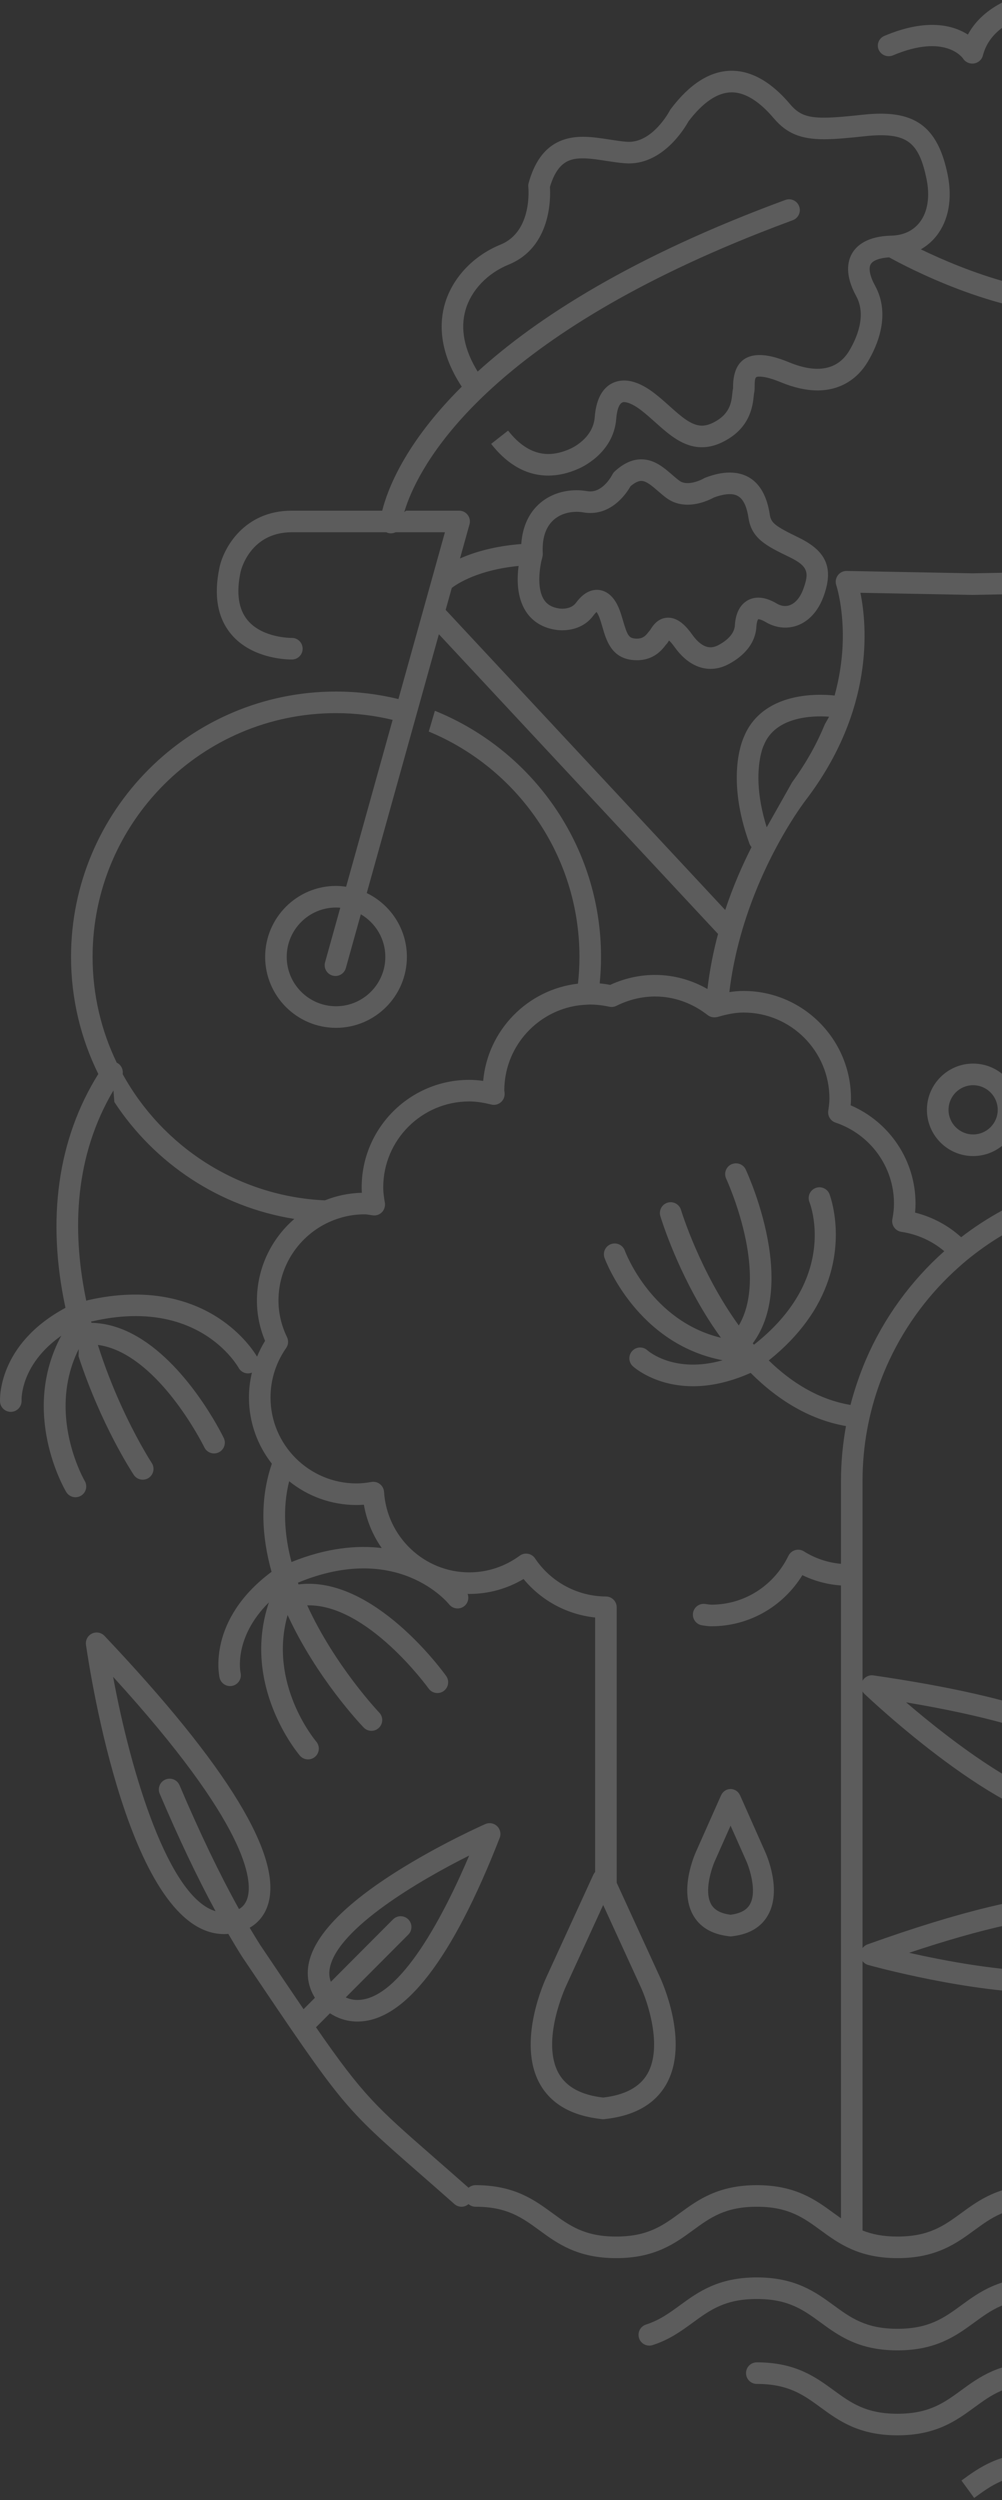 <?xml version="1.0" encoding="UTF-8"?>
<svg width="347px" height="865px" viewBox="0 0 347 865" version="1.1" xmlns="http://www.w3.org/2000/svg" xmlns:xlink="http://www.w3.org/1999/xlink">
    <rect x="0" y="0" width="347" height="865" fill="#333333" stroke="none"/>
    <!-- Generator: sketchtool 53 (72520) - https://sketchapp.com -->
    <title>E8B8D238-7D0B-48F4-84A4-8036B1CFD5F2</title>
    <desc>Created with sketchtool.</desc>
    <g id="Page-1" stroke="none" stroke-width="1" fill="none" fill-rule="evenodd" opacity="0.203">
        <g id="02-TIMELINE-shoufcedar" transform="translate(-1093, -663)">
            <g id="Group-Copy-3" transform="translate(1093, 647)">
                <path d="M843.612,570.021 C844.701,577.204 849.879,579.719 857.718,583.515 C864.322,586.72 864.698,588.887 862.558,594.687 C861.223,598.315 858.886,600.478 856.309,600.478 C855.33,600.478 854.336,600.183 853.356,599.606 C851.094,598.26 848.958,597.576 847.01,597.576 C843.353,597.576 839.295,600.106 838.889,607.212 C838.681,610.83 834.731,613.226 833.044,614.083 C832.143,614.543 831.298,614.765 830.457,614.765 C828.329,614.765 826.183,613.266 824.071,610.31 C822.293,607.821 819.505,604.514 815.794,604.514 C812.264,604.514 810.461,607.356 809.693,608.572 C809.644,608.649 809.602,608.724 809.555,608.789 C809.362,608.999 809.146,609.263 808.905,609.578 C807.945,610.802 806.862,612.065 804.064,611.709 C802.218,611.479 801.607,610.53 800.217,605.735 C799.857,604.501 799.483,603.22 798.997,601.917 C796.709,595.795 793.085,594.885 791.13,594.885 C788.507,594.885 786.074,596.379 783.895,599.333 C782.633,601.049 780.589,601.409 779.097,601.409 C778.555,601.409 778.203,601.354 778.114,601.342 C775.63,600.994 773.884,599.994 772.781,598.286 C770.452,594.681 771.117,588.535 771.84,585.142 C773.358,584.833 774.474,583.641 774.746,582.188 C776.159,582.566 777.636,582.779 779.193,582.779 L779.197,582.779 C782.373,582.779 785.621,581.899 788.724,580.211 C789.116,580.016 798.28,575.32 798.28,565.343 C798.28,565.3 798.286,564.961 798.312,564.52 C799.296,563.658 800.123,562.747 800.802,561.895 C801.464,562.135 802.334,562.55 803.456,563.284 C804.787,564.15 806.118,565.164 807.403,566.15 C811.203,569.056 815.135,572.063 820.054,572.063 C822.175,572.063 824.287,571.481 826.339,570.332 C830.487,568.005 832.507,565.026 833.503,562.336 C834.828,561.97 836.029,561.769 837.084,561.769 C839.693,561.769 842.516,562.751 843.612,570.021 L843.612,570.021 Z M746.223,586.559 C748.373,581.444 752.031,574.801 758.242,567.11 C759.9,570.074 762.223,573.539 765.215,576.462 C765.087,577.225 764.999,578.038 764.945,578.88 C756.462,580.825 750.424,583.739 746.223,586.559 L746.223,586.559 Z M748.054,610.515 C753.901,617.371 755.505,625.949 755.893,631.422 L682.241,631.422 C684.676,600.169 718.906,599.158 721.468,599.128 C733.268,599.823 742.214,603.656 748.054,610.515 L748.054,610.515 Z M744.376,675.098 C735.783,686.75 722.094,689.822 718.621,690.428 C686.09,677.834 687.846,647.258 688.986,638.894 L751.015,638.894 C753.263,653.902 751.034,666.073 744.376,675.098 L744.376,675.098 Z M710.776,571.918 C717.089,563.121 721.549,553.118 723.956,542.035 C724.181,541.088 729.343,518.402 709.189,489.715 C709.11,489.597 709.006,489.471 708.913,489.365 C708.592,488.997 701.009,480.242 707.803,469.452 C714.561,458.709 724.521,454.017 760.207,458.223 C761.721,458.404 763.185,457.642 763.914,456.31 C764.65,454.975 764.495,453.332 763.538,452.153 C763.378,451.957 747.833,432.883 737.434,420.926 C737.129,420.216 736.611,419.612 735.92,419.204 C725.612,407.574 712.782,396.998 689.71,396.998 C685.324,396.998 681.266,397.376 677.476,398.126 L677.476,374.749 C677.476,366.489 676.433,358.462 674.488,350.795 C678.262,347.322 682.392,343.41 686.174,338.712 C687.588,336.955 688.966,334.918 690.324,332.726 C692.382,329.406 694.37,325.745 696.319,322.144 C700.556,314.326 706.36,303.624 710.368,303.215 C714.018,302.839 719.458,301.664 725.189,299.598 C734.578,296.207 744.734,290.421 749.012,281.792 C749.318,281.174 749.424,280.507 749.377,279.859 C749.922,279.714 750.467,279.554 750.989,279.355 C756.777,277.179 766.593,261.721 766.593,252.788 C766.593,242.024 760.15,239.151 755.71,238.448 C754.442,237.665 752.881,236.718 751.231,235.713 C747.168,233.249 742.112,230.183 740.527,228.988 C737.997,227.093 736.367,225.556 734.31,223.602 C731.528,220.975 728.069,217.706 721.07,212.367 C712.175,205.568 687.854,189.563 654.312,187.857 C653.383,187.809 652.534,188.112 651.857,188.634 C647.52,182.067 641.651,175.64 634.367,173.186 C627.933,171.019 621.377,172.131 614.888,176.49 C607.663,181.349 603.847,187.128 603.542,193.678 C603.412,196.565 603.993,199.402 605.064,202.126 C591.881,210.767 584.916,219.495 579.272,226.576 C576.413,230.163 573.952,233.259 571.172,235.738 C569.633,237.112 569.499,239.473 570.867,241.01 C571.609,241.839 572.629,242.26 573.659,242.26 C574.541,242.26 575.429,241.949 576.139,241.313 C579.392,238.411 582.168,234.927 585.113,231.228 C590.608,224.33 596.797,216.563 608.637,208.709 C613.502,215.809 620.719,221.705 625.084,225.265 C626.116,226.109 626.98,226.814 627.598,227.361 C628.307,227.996 629.195,228.309 630.079,228.309 C631.107,228.309 632.128,227.888 632.863,227.054 C633.989,225.79 634.083,223.986 633.235,222.614 C633.052,222.315 632.835,222.028 632.556,221.78 C631.882,221.178 630.937,220.402 629.801,219.479 C623.556,214.376 610.549,203.761 611.004,194.02 C611.195,189.911 613.827,186.205 619.054,182.691 C623.57,179.656 627.803,178.857 631.981,180.262 C642.974,183.958 651.379,202.244 653.694,208.982 C653.784,209.248 653.91,209.498 654.056,209.73 C654.954,211.182 656.755,211.873 658.437,211.302 C660.386,210.631 661.425,208.51 660.756,206.558 C660.594,206.095 658.935,201.321 655.865,195.463 C656.379,195.504 656.875,195.541 657.381,195.585 C687.038,198.056 708.504,212.162 716.542,218.31 C723.228,223.407 726.39,226.393 729.175,229.032 C731.325,231.064 733.18,232.818 736.046,234.963 C737.919,236.374 742.718,239.288 747.359,242.101 C749.29,243.275 751.105,244.377 752.452,245.216 C752.934,245.519 753.476,245.7 754.045,245.763 C757.263,246.097 759.124,247.349 759.124,252.788 C759.124,259.316 750.871,271.128 748.357,272.363 C740.354,275.384 724.919,269.258 719.647,266.643 C718.292,265.972 716.735,266.204 715.636,267.101 C715.233,267.426 714.89,267.835 714.648,268.329 C713.727,270.177 714.483,272.415 716.329,273.334 C718.026,274.18 729.947,279.92 741.041,280.576 C734.595,289.66 717.851,294.934 709.608,295.782 C701.68,296.593 695.89,307.274 689.759,318.582 C686.68,324.258 683.497,330.128 680.355,334.03 C677.74,337.276 674.872,340.161 672.074,342.817 C658.826,304.74 622.604,277.325 580.089,277.325 C579.896,277.325 579.713,277.354 579.529,277.384 C579.34,277.354 579.153,277.325 578.957,277.325 C558.749,277.325 539.958,283.524 524.379,294.111 L516.047,279.885 L518.892,279.885 C519.343,279.885 519.792,279.804 520.215,279.643 C524.127,278.159 525.523,275.671 526.003,273.837 C527.045,269.852 524.539,266.109 523.692,264.992 L505.28,232.981 L506.523,232.981 C506.639,232.981 506.755,232.975 506.873,232.965 C511.057,232.572 513.025,230.58 513.931,228.971 C516.014,225.314 514.122,221.117 513.905,220.648 C513.868,220.571 513.827,220.493 513.783,220.418 L496.512,189.789 C503.095,190.761 509.694,191.275 516.305,191.275 C543.943,191.275 571.759,182.785 599.327,165.936 C600.006,165.843 600.67,165.572 601.231,165.097 C601.501,164.871 601.711,164.609 601.898,164.328 C602.562,163.909 603.231,163.511 603.891,163.082 C611.596,158.109 618.77,152.788 625.389,147.372 C636.182,155.323 646.028,158.316 654.81,158.312 C674.401,158.31 688.661,143.438 696.132,135.643 C696.868,134.872 697.557,134.154 698.199,133.502 C699.008,132.676 699.764,131.897 700.471,131.161 C708.762,122.565 709.63,121.669 725.321,130.023 C732.207,133.685 738.322,134.618 743.51,132.788 C749.194,130.785 751.544,126.219 751.989,125.249 C764.737,139.131 780.187,157.604 795.142,179.727 C796.018,181.02 797.558,181.587 798.997,181.288 C794.075,186.884 783.733,200.457 777.758,221.431 C768.993,252.186 774.356,282.353 784.162,307.725 C781.166,306.696 777.935,306.076 774.494,306.076 C768.989,306.076 763.512,307.692 758.106,310.951 C757.691,311.222 747.979,317.697 743.173,332.533 C742.088,335.676 738.096,344.026 732.699,345.132 C732.168,345.206 731.88,345.259 731.88,345.259 C729.896,345.606 728.545,347.464 728.827,349.461 C729.105,351.451 730.896,352.869 732.912,352.651 C733.243,352.616 733.572,352.568 733.893,352.513 C737.3,352.065 750.881,350.884 757.311,357.685 C760.014,360.548 761.191,364.5 760.896,369.772 C760.744,372.517 760.514,375.347 760.27,378.344 C758.224,403.471 755.431,437.888 803.318,452.592 C803.519,452.659 807.99,454.045 815.148,454.267 L815.148,470.449 C815.148,470.64 815.174,470.821 815.205,471.006 C811.512,472.878 808.079,476.278 804.948,481.18 C804.834,481.35 804.736,481.544 804.655,481.731 C804.62,481.816 800.863,490.414 794.549,490.414 C793.11,490.414 791.588,490.292 789.98,490.168 C788.295,490.04 786.56,489.904 784.824,489.904 C778.971,489.904 770.907,491.376 768.414,504.095 C768.324,504.559 768.318,505.034 768.407,505.504 C768.426,505.612 770.389,516.611 762.628,520.496 C755.336,524.14 750.064,530.686 748.522,538.008 C747.449,543.097 747.707,550.926 754.476,559.937 C740.872,575.867 737.117,588.431 736.08,594.193 C732.883,593.165 729.422,592.443 725.718,592.014 C726.051,580.675 717.257,574.338 710.776,571.918 L710.776,571.918 Z M525.515,714.64 C527.303,709.942 527.962,705.383 527.846,701.933 C527.826,701.472 527.779,701.006 527.742,700.542 L610.425,700.542 C610.386,701.008 610.336,701.476 610.321,701.939 C610.21,705.387 610.872,709.946 612.667,714.64 L525.515,714.64 Z M648.3,729.799 L648.217,729.799 C638.57,729.781 630.925,726.924 625.494,721.307 C619.135,714.72 617.652,706.18 617.778,702.187 C617.804,701.661 618.136,694.484 622.147,688.258 C625.311,683.352 630.76,679.036 640.151,679.036 C659.813,679.036 660.809,694.709 660.809,697.853 C660.809,701.5 659.543,706.65 655.982,710.167 C653.367,712.749 649.877,714.04 645.74,713.986 C634.501,713.839 631.63,704.381 631.585,702.954 C631.53,701.242 631.681,696.972 634.298,694.333 C635.916,692.699 638.34,691.91 641.557,691.989 C641.588,691.993 641.62,691.993 641.651,691.993 C643.671,691.993 645.331,690.381 645.38,688.352 C645.431,686.286 643.807,684.576 641.742,684.525 C636.903,684.395 632.928,685.666 629.898,688.258 C629.589,688.519 629.285,688.783 628.996,689.074 C624.332,693.78 624.037,700.522 624.127,703.194 C624.267,707.807 629.845,721.25 645.646,721.453 C651.826,721.467 657.202,719.463 661.234,715.48 C665.642,711.117 668.274,704.529 668.274,697.853 C668.274,694.933 667.719,687.443 662.575,681.024 C659.118,676.71 652.422,671.566 640.151,671.566 C627.785,671.566 620.688,677.639 616.91,682.732 C615.672,684.399 614.597,686.276 613.677,688.258 C612.959,689.801 612.346,691.416 611.846,693.073 L526.332,693.073 C525.832,691.418 525.218,689.806 524.501,688.258 C523.574,686.276 522.501,684.399 521.269,682.732 C517.489,677.639 510.397,671.566 498.037,671.566 C475.824,671.566 469.9,688.09 469.9,697.853 C469.9,704.536 472.534,711.127 476.946,715.486 C480.972,719.465 486.323,721.518 492.525,721.453 C507.852,721.256 514.047,708.405 514.047,702.97 C514.053,695.429 511.533,690.936 508.198,688.258 C504.578,685.357 499.998,684.597 496.608,684.523 C494.525,684.489 492.84,686.115 492.795,688.175 C492.749,690.239 494.383,691.95 496.445,691.993 C505.361,692.186 506.584,697.381 506.58,703.076 C506.562,704.416 503.662,713.839 492.43,713.986 C488.261,714.071 484.802,712.751 482.189,710.173 C478.637,706.656 477.366,701.504 477.366,697.853 C477.366,694.709 478.362,679.036 498.037,679.036 C507.444,679.036 512.89,683.352 516.047,688.258 C520.048,694.478 520.367,701.651 520.383,702.183 C520.481,705.178 519.684,710.7 516.622,716.061 C516.451,716.356 516.266,716.651 516.077,716.95 C515.136,718.46 514.014,719.945 512.669,721.339 C507.243,726.955 499.606,729.799 489.964,729.799 C478.931,729.799 470.386,725.609 464.549,717.346 C460.039,710.954 457.344,702.035 457.344,693.485 C457.344,679.866 467.357,660.693 489.623,660.693 L648.559,660.693 C670.81,660.693 680.819,679.866 680.819,693.485 C680.819,697.662 680.083,712.032 670.592,721.506 C665.083,727.01 657.582,729.799 648.3,729.799 L648.3,729.799 Z M712.118,431.744 C708.641,427.314 703.068,421.853 695.498,419.561 C688.23,417.362 680.634,418.478 672.921,422.886 C672.856,422.92 672.791,422.961 672.728,423.006 C672.446,423.187 665.729,427.682 661.789,437.53 C658.273,446.328 656.316,461.367 666.942,483.05 C667.003,483.168 667.07,483.292 667.144,483.406 C667.288,483.627 681.233,505.927 676.325,526.155 C674.088,535.379 668.164,542.865 658.704,548.395 C658.651,548.43 658.596,548.462 658.539,548.495 C658.417,548.576 646.138,556.515 627.803,557.133 C614.183,557.583 601.062,554.006 588.536,546.51 C579.482,541.09 570.733,533.612 562.342,524.087 C573.198,519.604 583.174,513.256 592.192,505.953 C593.909,504.565 595.581,503.139 597.23,501.686 C599.181,499.966 601.079,498.207 602.928,496.42 C613.575,486.128 622.552,474.885 629.687,464.687 C631.17,462.564 632.581,460.486 633.906,458.474 C635.119,456.63 636.261,454.844 637.334,453.12 C641.194,446.938 644.163,441.621 646.185,437.813 C647.601,435.135 648.557,433.194 649.022,432.23 C649.317,431.62 649.615,431.057 649.914,430.465 C651.117,428.094 652.357,425.905 653.647,423.888 C662.372,410.231 673.322,404.463 689.71,404.463 C706.204,404.463 716.694,410.349 726.037,419.612 C721.448,421.076 716.099,424.445 712.118,431.744 L712.118,431.744 Z M424.7,657.818 L424.7,657.818 C421.857,657.818 420.121,657.162 419.057,656.389 L445.326,646.254 C447.246,645.512 448.205,643.344 447.464,641.425 C446.722,639.498 444.559,638.54 442.633,639.284 L417.321,649.051 C417.64,647.864 418.211,646.715 419.077,645.569 C428.33,633.329 464.25,627.64 487.003,625.591 C451.087,651.997 433.349,657.818 424.7,657.818 L424.7,657.818 Z M404.345,654.061 C402.894,646.311 401.774,638.144 400.988,629.578 C401.244,628.999 401.372,628.354 401.305,627.681 C401.071,625.382 400.862,623.05 400.677,620.685 C403.359,620.453 407.475,619.266 410.864,614.681 C421.166,600.752 417.573,564.819 400.185,507.885 C399.709,506.327 398.281,505.258 396.653,505.24 L396.616,505.24 C395.007,505.24 393.574,506.275 393.07,507.803 C392.013,510.987 367.51,586.122 383.634,611.629 C386.057,615.46 389.231,618.095 393.107,619.5 C393.285,621.879 393.485,624.223 393.708,626.538 C393.452,627.102 393.32,627.726 393.375,628.385 C393.637,631.442 393.944,634.445 394.289,637.401 L390.391,635.61 C390.859,633.581 390.881,631.095 389.855,628.376 C384.549,614.334 355.154,603.334 302.473,595.688 C300.949,595.464 299.456,596.214 298.702,597.544 L298.702,564.318 L298.702,560.555 L298.702,556.786 L298.702,528.407 C298.702,516.322 300.892,504.74 304.87,494.027 C305.341,492.768 305.829,491.524 306.351,490.292 C306.873,489.032 307.436,487.791 308.015,486.557 C313.785,474.251 322.016,463.319 332.075,454.395 C332.996,453.578 333.929,452.756 334.884,451.972 C335.851,451.175 336.845,450.406 337.843,449.642 C354.453,437.002 375.153,429.479 397.59,429.479 C400.701,429.479 403.8,429.632 406.875,429.91 C408.176,430.03 409.472,430.189 410.769,430.355 C412.049,430.522 413.328,430.719 414.598,430.935 C434.134,434.235 452.536,443.154 467.638,456.894 C485.15,472.825 495.502,492.854 496.39,512.248 C485.227,505.923 474.6,496.788 464.86,485 C463.799,483.725 462.029,483.296 460.511,483.945 C460.257,484.054 434.76,494.846 411.202,494.846 C409.483,494.846 407.987,496.026 407.576,497.703 C407.172,499.374 407.96,501.11 409.493,501.901 C410.017,502.172 451.508,523.69 496.476,551.229 L496.476,617.418 C490.916,617.741 477.417,618.709 462.628,621.151 C436.506,625.467 419.849,632.166 413.126,641.059 C410.564,644.446 409.403,648.126 409.617,652.028 L404.345,654.061 Z M441.798,741.203 C466.358,761.551 492.56,763.84 503.087,763.84 C503.481,763.84 503.845,763.834 504.196,763.83 L504.196,789.817 C494.23,789.492 489.235,785.861 483.504,781.677 C477.336,777.171 470.335,772.066 456.944,772.066 C443.543,772.066 436.552,777.171 430.382,781.677 C424.375,786.062 419.183,789.85 408.223,789.85 C397.26,789.85 392.074,786.062 386.069,781.677 C379.899,777.171 372.908,772.066 359.511,772.066 C346.116,772.066 339.127,777.171 332.96,781.677 C326.95,786.062 321.76,789.85 310.798,789.85 C305.756,789.85 301.943,789.047 298.702,787.75 L298.702,785.873 L298.702,694.547 C299.185,695.181 299.862,695.663 300.667,695.885 C302.095,696.281 335.937,705.603 362.812,705.607 L362.82,705.607 C382.638,705.607 393.938,700.435 396.533,690.255 L406.475,689.69 C407.121,691.381 407.79,693.052 408.479,694.689 C416.61,713.994 427.728,729.549 441.798,741.203 L441.798,741.203 Z M360.974,692.27 C361.05,692.27 361.117,692.266 361.192,692.266 L388.215,690.729 C385.034,695.643 376.537,698.135 362.82,698.135 L362.812,698.135 C346.572,698.135 327.129,694.441 314.834,691.672 C340.414,683.133 360.121,678.808 373.503,678.808 C383.622,678.808 387.298,681.346 388.591,682.86 C388.69,682.976 388.768,683.092 388.849,683.208 L360.767,684.808 C358.706,684.924 357.131,686.687 357.253,688.746 C357.363,690.735 359.009,692.27 360.974,692.27 L360.974,692.27 Z M400.425,565.736 C400.547,563.676 398.978,561.909 396.919,561.787 C394.864,561.671 393.094,563.235 392.972,565.296 C392.027,581.273 391.912,596.46 392.59,610.694 C391.599,609.879 390.721,608.862 389.944,607.634 C379.923,591.784 389.304,547.7 396.563,521.976 C414.309,584.079 409.539,603.916 404.861,610.237 C403.26,612.404 401.516,613.083 400.177,613.23 C399.352,598.445 399.435,582.533 400.425,565.736 L400.425,565.736 Z M373.568,647.407 C378.968,647.407 383.421,645.569 386.646,642.104 L395.454,646.162 C397.409,659.258 400.217,671.328 403.865,682.354 L396.769,682.759 C396.405,681.37 395.732,679.823 394.509,678.294 C390.796,673.677 383.724,671.337 373.503,671.337 C357.253,671.337 332.657,677.204 300.405,688.769 C299.708,689.021 299.13,689.472 298.702,690.033 L298.702,601.236 C298.88,601.547 299.094,601.836 299.37,602.09 C301.313,603.946 347.372,647.407 373.568,647.407 L373.568,647.407 Z M357.633,620.516 C355.762,619.656 353.544,620.472 352.683,622.346 C351.819,624.219 352.636,626.437 354.508,627.301 L379.145,638.648 C377.629,639.51 375.798,639.937 373.568,639.937 C357.859,639.937 330.311,619.203 313.793,605.014 C370.113,614.474 380.842,626.065 382.799,630.83 C383.014,631.359 383.124,631.837 383.179,632.284 L357.633,620.516 Z M208.883,741.754 L208.883,741.754 C201.319,740.896 196.137,738.109 193.505,733.443 C187.187,722.258 195.885,703.474 195.989,703.251 L208.883,675.134 L221.794,703.289 C224.264,708.51 229.517,724.111 224.27,733.428 C221.636,738.101 216.454,740.892 208.883,741.754 L208.883,741.754 Z M100.946,556.462 C98.531,547.305 97.808,537.747 100.139,528.509 C106.526,533.651 114.641,536.737 123.465,536.737 C124.298,536.737 125.144,536.702 126.012,536.631 C126.963,542.149 129.121,547.236 132.192,551.626 C123.803,550.611 113.314,551.457 100.946,556.462 L100.946,556.462 Z M75.518,471.935 C69.009,467.714 58.865,463.495 44.76,463.955 C40.392,464.097 35.653,464.677 30.509,465.858 C30.286,465.907 30.078,465.982 29.879,466.069 C25.256,444.014 25.183,418.451 38.212,395.141 C38.563,394.523 38.923,393.903 39.287,393.289 L39.6,397.301 C53.498,418.494 75.902,433.614 101.931,437.748 C94.003,444.597 88.974,454.724 88.974,466.012 C88.974,470.776 89.921,475.45 91.79,479.939 C90.707,481.694 89.795,483.526 89.02,485.404 C88.22,484.042 84.055,477.467 75.518,471.935 L75.518,471.935 Z M191.119,196.48 C193.906,193.53 197.682,193.089 199.683,193.089 C200.49,193.089 201.287,193.16 202.067,193.294 C202.852,193.43 203.652,193.499 204.435,193.499 C212.414,193.499 217.037,186.56 218.358,184.238 C219.791,183.015 221.04,182.396 222.085,182.396 C223.812,182.396 225.784,184.106 227.877,185.914 C228.814,186.723 229.785,187.563 230.822,188.325 C232.889,189.85 235.342,190.625 238.11,190.625 C242.347,190.625 246.064,188.776 247.206,188.15 C249.301,187.367 251.144,186.975 252.681,186.975 C255.296,186.975 258.113,187.951 259.213,195.221 C260.3,202.407 265.48,204.919 273.319,208.719 C279.921,211.924 280.297,214.093 278.159,219.891 C276.82,223.519 274.481,225.684 271.906,225.684 C270.929,225.684 269.937,225.387 268.955,224.806 C266.691,223.46 264.555,222.779 262.606,222.779 C258.952,222.779 254.894,225.312 254.486,232.414 C254.28,236.033 250.33,238.426 248.641,239.288 C247.747,239.745 246.897,239.967 246.054,239.967 C243.928,239.967 241.778,238.468 239.668,235.512 C237.89,233.026 235.102,229.716 231.395,229.716 C227.865,229.716 226.06,232.558 225.292,233.774 C225.241,233.851 225.196,233.924 225.154,233.991 C224.961,234.201 224.743,234.467 224.499,234.78 C223.546,236.006 222.461,237.263 219.663,236.909 C217.815,236.681 217.206,235.73 215.816,230.942 C215.452,229.705 215.08,228.425 214.594,227.123 C212.306,220.998 208.686,220.087 206.725,220.087 C204.106,220.087 201.675,221.583 199.498,224.533 C198.234,226.251 196.188,226.613 194.696,226.613 C194.156,226.613 193.804,226.558 193.715,226.546 C191.227,226.2 189.481,225.198 188.382,223.49 C185.634,219.241 187.047,211.456 187.817,208.815 C187.839,208.734 187.849,208.652 187.864,208.565 C187.888,208.473 187.908,208.38 187.925,208.284 C187.949,208.122 187.953,207.957 187.953,207.792 C187.953,207.735 187.971,207.68 187.967,207.619 C187.967,207.607 187.965,207.595 187.965,207.583 L187.965,207.544 C187.693,202.709 188.754,198.983 191.119,196.48 L191.119,196.48 Z M140.63,192.688 L140.002,193.18 C140.049,193.022 140.099,192.855 140.15,192.688 C142.13,186.233 147.71,173.304 163.019,157.421 C163.94,156.47 164.881,155.512 165.871,154.54 C166.807,153.617 167.783,152.684 168.787,151.747 C186.982,134.724 216.263,115.016 263.342,96.464 C266.972,95.035 270.699,93.612 274.546,92.194 C276.477,91.481 277.47,89.336 276.759,87.4 C276.05,85.469 273.904,84.469 271.967,85.184 C218.953,104.694 185.962,125.926 165.423,144.568 C160.784,137.072 159.327,129.73 161.231,123.204 C163.214,116.399 168.801,110.546 176.172,107.543 C190.869,101.543 190.695,84.599 190.449,80.687 C193.158,71.574 197.745,70.794 201.85,70.794 C204.341,70.794 207.044,71.217 209.904,71.66 C212.038,71.989 214.243,72.329 216.429,72.495 C229.318,73.484 237.167,60.284 238.418,58.005 C243.493,51.331 248.537,47.953 253.41,47.953 C260.267,47.953 266.122,54.785 268.053,57.033 C272.461,62.175 277.328,64.182 285.394,64.182 C289.445,64.182 294.474,63.676 299.706,63.11 C301.646,62.899 303.429,62.793 305.012,62.793 C314.748,62.793 318.441,66.3 320.839,77.796 C322.134,84.019 321.276,89.427 318.415,93.03 C316.151,95.878 312.801,97.434 308.723,97.529 C300.264,97.725 296.629,100.99 295.068,103.692 C293.515,106.392 292.499,111.141 296.501,118.45 C300.212,125.215 296.586,133.199 294.096,137.358 C290.097,144.031 282.917,145.347 273.256,141.352 C269.165,139.662 265.84,138.843 263.1,138.843 C255.53,138.843 253.902,144.722 253.864,149.653 C253.864,149.954 253.87,150.218 253.851,150.432 C253.727,150.987 253.669,151.562 253.599,152.223 C253.295,155.13 252.841,159.52 246.592,162.419 C245.346,162.996 244.196,163.277 243.08,163.277 C239.433,163.277 235.935,160.152 231.883,156.533 C230.208,155.033 228.47,153.481 226.589,152.036 C222.794,149.126 219.274,147.652 216.124,147.652 C213.361,147.652 206.835,148.886 205.959,160.327 C205.38,167.876 197.771,171.151 197.356,171.33 C194.745,172.497 192.229,173.091 189.878,173.091 C184.067,173.091 179.448,169.466 175.955,164.987 L173.03,167.278 L170.089,169.584 C174.749,175.547 181.236,180.554 189.878,180.554 C193.286,180.554 196.826,179.747 200.283,178.2 C200.781,177.999 212.468,173.097 213.405,160.9 C213.539,159.16 214.068,155.122 216.124,155.122 C216.789,155.122 218.701,155.398 222.046,157.964 C223.705,159.239 225.337,160.695 226.91,162.1 C231.665,166.353 236.581,170.747 243.08,170.747 C245.273,170.747 247.511,170.224 249.734,169.195 C259.826,164.511 260.664,156.439 261.025,152.995 C261.068,152.621 261.088,152.308 261.133,152.082 C261.322,151.324 261.328,150.572 261.332,149.708 C261.357,146.312 261.688,146.312 263.1,146.312 C264.283,146.312 266.508,146.648 270.402,148.26 C274.957,150.137 279.234,151.092 283.118,151.092 C290.501,151.092 296.673,147.581 300.498,141.197 C303.817,135.669 308.554,124.893 303.051,114.86 C301.256,111.584 300.705,108.876 301.537,107.427 C302.307,106.101 304.611,105.253 307.916,105.044 C313.828,108.319 344.759,124.684 372.288,124.684 C372.495,124.684 372.696,124.664 372.902,124.664 L365.218,138.292 C365.171,138.371 365.132,138.446 365.094,138.528 C364.787,139.172 363.344,142.561 365.102,145.664 C365.88,147.032 367.514,148.722 370.908,149.116 L357.753,171.985 C356.95,173.04 354.995,176.063 355.877,179.426 C356.296,181.014 357.495,183.175 360.814,184.438 C361.241,184.596 361.684,184.68 362.139,184.68 L362.708,184.68 L349.069,207.981 C348.693,208.599 347.194,211.238 346.994,214.18 L336.833,214.369 L293.214,213.55 C292.04,213.52 290.851,214.099 290.134,215.081 C289.416,216.061 289.221,217.336 289.609,218.485 C289.636,218.572 292.428,227.022 291.782,239.8 C291.542,244.527 290.776,250.275 289.032,256.661 C287.278,256.461 282.305,256.034 276.751,256.998 C267.264,258.641 260.649,263.48 257.609,271 C257.213,271.864 255.697,275.524 255.264,281.701 C254.829,287.947 255.491,296.766 259.532,307.89 C259.706,308.351 259.96,308.752 260.267,309.097 C257.13,315.256 253.888,322.597 251.147,330.862 L160.369,233.487 L154.339,227.018 L156.459,219.414 C158.571,217.81 165.777,213.17 179.601,211.816 C179.007,216.238 178.936,222.61 182.094,227.522 C184.374,231.074 188.038,233.294 192.56,233.922 C192.711,233.953 193.526,234.081 194.696,234.081 C197.324,234.081 202.23,233.416 205.506,228.967 C205.977,228.327 206.349,227.963 206.593,227.76 C206.849,228.091 207.217,228.713 207.603,229.738 C207.987,230.779 208.325,231.922 208.644,233.026 C209.922,237.421 211.67,243.437 218.732,244.324 C219.372,244.405 220.002,244.442 220.612,244.442 C226.438,244.442 229.308,240.76 230.389,239.369 C230.484,239.251 230.562,239.149 230.562,239.139 C231.007,238.702 231.31,238.232 231.596,237.777 C231.625,237.73 231.659,237.675 231.698,237.616 C232.118,238.001 232.757,238.68 233.596,239.853 C238.071,246.119 242.841,247.436 246.054,247.436 C248.076,247.436 250.086,246.932 252.033,245.942 C255.557,244.147 261.527,240.054 261.942,232.843 C262.039,231.084 262.46,230.336 262.606,230.246 C262.814,230.246 263.612,230.319 265.143,231.228 C267.264,232.485 269.606,233.154 271.906,233.154 C277.743,233.154 282.695,229.163 285.163,222.478 C288.79,212.649 286.301,206.717 276.574,201.998 C268.423,198.043 267.023,196.939 266.594,194.105 C264.767,182.035 258.022,179.501 252.681,179.501 C250.161,179.501 247.338,180.097 244.277,181.27 C244.09,181.343 243.891,181.439 243.721,181.54 C243.696,181.557 240.92,183.155 238.11,183.155 C236.957,183.155 236.02,182.882 235.25,182.313 C234.447,181.717 233.628,181.01 232.761,180.26 C229.863,177.761 226.585,174.927 222.085,174.927 C218.959,174.927 215.946,176.301 212.863,179.125 C212.513,179.448 212.229,179.831 212.025,180.256 C211.995,180.312 209.105,186.03 204.435,186.03 C204.075,186.03 203.709,185.997 203.339,185.938 C202.142,185.727 200.917,185.621 199.683,185.621 C194.156,185.621 189.179,187.658 185.693,191.35 C183.458,193.713 180.944,197.775 180.525,204.236 C171.089,204.958 164.125,207.091 159.296,209.242 L162.592,197.425 C162.907,196.303 162.678,195.093 161.971,194.162 C161.263,193.235 160.162,192.688 158.997,192.688 L140.63,192.688 Z M567.185,136.799 C560.832,140.79 547.23,146.56 532.744,135.305 C531.833,134.593 530.945,133.931 530.065,133.286 C519.363,125.461 511.11,122.417 504.672,121.785 C507.259,119.194 509.795,116.438 512.24,113.518 C512.295,113.455 512.346,113.392 512.393,113.327 C512.48,113.201 521.869,100.593 533.132,103.163 C533.467,103.243 533.815,103.271 534.156,103.253 L534.158,103.253 C534.365,103.253 545.712,103.94 565.931,129.136 L570.446,134.473 C569.851,134.965 568.737,135.823 567.185,136.799 L567.185,136.799 Z M580.089,284.799 C581.112,284.799 582.122,284.84 583.132,284.874 C622.216,286.182 655.056,312.539 666.06,348.388 C666.471,349.725 666.853,351.075 667.201,352.436 C667.357,353.047 667.489,353.674 667.631,354.292 C667.818,355.085 668.022,355.878 668.184,356.679 C669.379,362.522 670.007,368.564 670.007,374.749 L670.007,393.785 L670.007,398.466 C670.007,399.059 670.155,399.612 670.407,400.117 C664.022,402.479 658.507,406.224 653.647,411.535 L653.647,402.516 C653.647,390.543 647.64,381.999 642.634,376.963 C646.213,375.67 649.107,372.958 650.631,369.493 C651.385,367.792 651.808,365.909 651.808,363.925 C651.808,356.276 645.587,350.055 637.938,350.055 L635.119,350.055 L544.866,350.055 L542.271,350.055 C534.624,350.055 528.401,356.276 528.401,363.925 C528.401,367.985 530.161,371.628 532.945,374.168 C534.28,375.383 535.845,376.337 537.572,376.961 C532.567,381.999 526.559,390.538 526.559,402.516 L526.559,522.2 C518.892,521.415 511.324,519.331 503.94,516.06 L503.94,514.95 C503.94,499.773 498.663,484.211 489.044,470.113 L489.044,462.999 L489.044,374.749 C489.044,356.254 494.657,339.047 504.265,324.732 C509.234,317.333 515.27,310.712 522.149,305.084 C523.123,304.293 524.111,303.51 525.112,302.754 C526.112,302.006 527.135,301.286 528.163,300.578 C542.147,290.966 558.968,285.218 577.092,284.842 C577.712,284.83 578.331,284.799 578.957,284.799 C579.153,284.799 579.34,284.769 579.529,284.742 C579.713,284.769 579.896,284.799 580.089,284.799 L580.089,284.799 Z M535.867,363.925 C535.867,360.792 538.137,358.185 541.115,357.638 C541.493,357.573 541.875,357.522 542.271,357.522 L637.938,357.522 C641.466,357.522 644.342,360.397 644.342,363.925 C644.342,367.456 641.466,370.331 637.938,370.331 L542.271,370.331 C539.779,370.331 537.639,368.888 536.583,366.808 C536.142,365.938 535.867,364.968 535.867,363.925 L535.867,363.925 Z M590.104,410.892 C563.888,410.892 542.568,432.226 542.568,458.449 C542.568,481.334 558.812,500.492 580.372,505 C570.373,512.118 561.425,516.654 554.826,518.963 C554.733,518.994 554.649,519.026 554.564,519.065 C554.471,519.108 546.49,522.503 534.026,522.56 L534.026,402.516 C534.026,388.798 544.169,380.651 547.205,378.521 L590.163,379.194 L632.991,378.521 C635.995,380.647 646.185,388.875 646.185,402.516 L646.185,421.745 C644.837,424.002 643.541,426.399 642.289,428.989 C639.958,433.838 637.523,438.449 635.009,442.869 C628.543,424.276 610.866,410.892 590.104,410.892 L590.104,410.892 Z M588.859,498.504 C567.339,497.843 550.034,480.135 550.034,458.449 C550.034,436.345 568.012,418.36 590.104,418.36 C609.945,418.36 626.458,432.87 629.62,451.839 C616.678,472.279 602.209,487.576 588.859,498.504 L588.859,498.504 Z M264.99,300.491 C263.269,294.493 262.674,289.459 262.645,285.45 C262.584,278.129 264.356,274.207 264.373,274.158 C264.423,274.066 264.462,273.971 264.505,273.873 C268.531,263.756 281.752,263.628 286.689,263.952 C286.841,263.966 286.986,263.976 287.124,263.986 L285.64,266.615 C283.037,272.973 279.387,279.727 274.341,286.615 L272.246,290.331 L265.515,302.242 C265.322,301.646 265.159,301.068 264.99,300.491 L264.99,300.491 Z M372.463,179.089 C371.798,177.924 370.561,177.208 369.221,177.208 L363.281,177.208 C363.399,176.952 363.57,176.661 363.726,176.472 C363.864,176.303 363.98,176.128 364.092,175.943 L380.578,147.286 C381.24,146.133 381.238,144.708 380.574,143.551 C379.905,142.403 378.677,141.689 377.342,141.689 L371.871,141.689 L384.39,119.491 L392.741,104.684 C392.787,104.599 392.83,104.513 392.871,104.432 C394.1,101.801 395.285,101.098 395.793,101.098 L395.87,101.098 C395.913,101.098 395.946,101.1 395.95,101.098 C396.458,101.098 397.643,101.801 398.874,104.434 C398.919,104.519 398.959,104.601 399.008,104.684 L408.651,121.791 L419.876,141.689 L414.411,141.689 C413.08,141.689 411.848,142.403 411.184,143.551 C410.517,144.708 410.513,146.133 411.175,147.286 L427.659,175.943 C427.765,176.128 427.889,176.303 428.025,176.472 C428.141,176.608 428.33,176.919 428.466,177.208 L422.522,177.208 C421.186,177.208 419.951,177.924 419.286,179.089 C418.62,180.249 418.626,181.679 419.298,182.834 L436.313,211.881 C436.786,212.654 437.296,213.999 437.343,214.689 C436.327,215.402 435.776,216.553 435.776,217.738 C435.776,218.043 435.815,218.35 435.896,218.653 L434.902,220.418 C434.855,220.493 434.819,220.571 434.78,220.648 C434.557,221.117 432.671,225.312 434.75,228.969 C435.662,230.576 437.629,232.572 441.828,232.965 C441.948,232.975 442.062,232.981 442.18,232.981 L443.415,232.981 L425.001,264.992 C424.151,266.109 421.638,269.852 422.688,273.837 C423.166,275.671 424.56,278.159 428.472,279.643 C428.897,279.804 429.344,279.885 429.793,279.885 L432.638,279.885 L414.313,311.193 C407.623,297.594 401.093,289.158 400.406,288.29 C386.065,269.492 382.34,251.543 381.742,239.8 C381.092,227.022 383.884,218.572 383.913,218.495 C383.994,218.247 384.041,217.993 384.069,217.738 C384.187,216.805 383.961,215.858 383.394,215.081 C382.679,214.099 381.553,213.524 380.307,213.55 L354.536,214.034 C354.715,213.365 355.065,212.507 355.477,211.818 L372.446,182.834 C373.121,181.675 373.131,180.249 372.463,179.089 L372.463,179.089 Z M479.393,174.605 C479.431,174.693 479.474,174.776 479.521,174.86 L507.196,223.935 C507.318,224.255 507.476,224.909 507.438,225.239 C507.285,225.314 506.94,225.442 506.328,225.513 L498.825,225.513 C497.492,225.513 496.26,226.223 495.594,227.375 C494.923,228.53 494.923,229.951 495.59,231.108 L517.351,268.947 C517.447,269.118 517.577,269.301 517.703,269.451 C518.394,270.317 518.898,271.586 518.782,271.94 C518.776,271.944 518.654,272.145 518.124,272.415 L509.533,272.415 C508.192,272.415 506.958,273.133 506.294,274.294 C505.629,275.455 505.633,276.882 506.312,278.041 L518.345,298.584 C509.24,305.852 501.457,314.701 495.427,324.732 C486.642,339.364 481.577,356.475 481.577,374.749 L481.577,460.495 C478.824,457.341 475.871,454.283 472.666,451.37 C456.95,437.073 437.904,427.637 417.632,423.866 C420.164,417.904 421.762,413.917 421.999,413.314 C434.626,379.633 429.035,348.142 420.371,325.173 C420.394,325.029 420.39,324.882 420.39,324.732 C420.386,323.638 419.92,322.563 419.069,321.825 C418.857,321.312 418.654,320.804 418.443,320.302 C418.609,319.234 419.156,317.659 419.965,316.315 L442.373,278.041 C443.05,276.882 443.056,275.455 442.391,274.294 C441.727,273.133 440.491,272.415 439.152,272.415 L430.565,272.415 C430.031,272.145 429.911,271.944 429.911,271.944 C429.793,271.586 430.293,270.317 430.97,269.471 C431.11,269.309 431.232,269.134 431.338,268.947 L453.105,231.108 C453.77,229.951 453.77,228.53 453.099,227.375 C452.437,226.223 451.201,225.513 449.87,225.513 L442.373,225.513 C441.753,225.442 441.397,225.312 441.247,225.235 C441.212,224.94 441.328,224.34 441.491,223.931 L469.162,174.86 C469.211,174.776 469.256,174.691 469.296,174.603 C470.782,171.418 472.631,169.517 474.233,169.517 L474.336,169.517 L474.442,169.517 C476.052,169.517 477.897,171.418 479.393,174.605 L479.393,174.605 Z M115.165,353.554 C115.503,353.647 115.838,353.694 116.171,353.694 C117.805,353.694 119.301,352.612 119.766,350.964 L124.957,332.348 C130.023,335.314 133.444,340.798 133.444,347.082 C133.444,356.5 125.782,364.163 116.366,364.163 C106.955,364.163 99.293,356.5 99.293,347.082 C99.293,337.663 106.955,330.004 116.366,330.004 C116.866,330.004 117.354,330.034 117.838,330.075 L112.572,348.953 C112.022,350.939 113.18,353.001 115.165,353.554 L115.165,353.554 Z M207.678,356.254 C207.979,353.239 208.14,350.181 208.14,347.086 C208.14,308.567 184.293,275.534 150.606,261.931 L149.551,265.507 L148.484,269.118 C179.084,281.782 200.671,311.952 200.671,347.086 C200.671,350.217 200.486,353.304 200.151,356.347 C182.72,358.346 168.903,372.429 167.326,389.994 C165.639,389.748 164.066,389.63 162.493,389.63 C141.957,389.63 125.248,406.32 125.248,426.832 C125.248,427.472 125.272,428.092 125.315,428.702 C120.797,428.812 116.476,429.735 112.493,431.327 C82.328,429.949 56.252,412.653 42.479,387.645 C42.709,386.249 42.14,384.781 40.886,383.939 C40.74,383.839 40.583,383.768 40.429,383.693 C35.072,372.614 32.064,360.198 32.064,347.086 C32.064,300.58 69.882,262.744 116.366,262.744 C123.118,262.744 129.676,263.565 135.972,265.074 L119.864,322.813 C118.72,322.648 117.557,322.53 116.366,322.53 C102.836,322.53 91.825,333.542 91.825,347.082 C91.825,360.619 102.836,371.634 116.366,371.634 C129.899,371.634 140.908,360.619 140.908,347.082 C140.908,337.362 135.216,328.971 127.009,324.996 L136.868,289.648 L143.148,267.131 L144.158,263.514 L145.158,259.928 L148.736,247.101 L151.988,235.447 L248.661,339.145 C247.064,345.137 245.777,351.515 244.995,358.201 C234.797,352.372 222.532,351.61 211.312,356.768 C210.068,356.534 208.861,356.366 207.678,356.254 L207.678,356.254 Z M294.59,398.435 C294.661,397.693 294.704,396.931 294.704,396.13 C294.704,375.583 278.021,358.872 257.516,358.872 C255.77,358.872 254.12,359.029 252.581,359.267 C253.134,354.637 253.941,350.165 254.924,345.866 C255.264,344.403 255.622,342.957 255.998,341.538 C256.373,340.113 256.766,338.71 257.18,337.333 C264.22,313.759 275.91,297.071 278.527,293.521 C278.842,293.099 279.025,292.857 279.052,292.818 C302.854,261.624 300.291,232.521 297.968,221.107 L336.833,221.843 L375.556,221.107 C373.237,232.525 370.678,261.632 394.509,292.869 C394.704,293.117 403.526,304.513 411.086,322.563 C411.501,323.541 411.901,324.537 412.301,325.551 C420.961,347.513 427.167,378.262 415.039,410.616 C414.976,410.774 413.063,415.542 409.98,422.743 C405.883,422.276 401.748,422.009 397.59,422.009 C373.247,422.009 350.803,430.256 332.856,444.075 C328.432,440.066 323.005,437.093 316.901,435.56 C317.004,434.501 317.055,433.46 317.055,432.423 C317.055,417.573 308.148,404.276 294.59,398.435 L294.59,398.435 Z M576.309,547.183 C576.576,547.376 576.842,547.568 577.11,547.765 C589.033,556.444 603.393,563.168 619.973,564.418 C618.788,573.89 615.231,578.278 615.172,578.349 C590.159,608.11 537.196,568.468 536.66,568.068 C536.603,568.025 536.544,567.98 536.485,567.942 C525.84,560.787 514.817,553.76 503.94,547.049 C502.695,546.281 501.449,545.516 500.207,544.754 C498.961,543.991 497.715,543.233 496.476,542.481 C466.947,524.544 439.406,509.41 424.495,501.401 C440.584,499.287 455.111,494.102 460.866,491.858 C473.001,506.029 485.227,515.084 496.476,520.797 C497.736,521.438 498.975,522.031 500.207,522.588 C501.469,523.158 502.715,523.686 503.94,524.176 C512.165,527.456 519.676,529.027 526.007,529.66 C526.507,529.708 526.988,529.737 527.48,529.776 C528.862,529.887 530.209,529.963 531.518,529.999 C532.931,530.042 534.304,530.05 535.623,530.013 C544.616,529.788 551.373,528.035 554.875,526.889 C559.631,532.469 565.258,538.258 571.71,543.578 C573.198,544.811 574.726,546.01 576.309,547.183 L576.309,547.183 Z M592.939,161.071 C559.759,180.707 526.358,187.666 493.533,181.764 C493.013,181.669 492.495,181.693 492.011,181.811 L486.091,171.308 C482.26,163.236 477.177,162.087 474.414,162.047 L474.426,165.782 L474.259,162.047 C471.505,161.988 466.412,163.236 462.592,171.308 L442.289,207.31 L429.039,184.68 L429.608,184.68 C430.063,184.68 430.51,184.596 430.933,184.438 C434.256,183.175 435.451,181.014 435.87,179.426 C436.756,176.063 434.801,173.04 433.996,171.985 L420.843,149.118 C424.235,148.726 425.867,147.038 426.643,145.664 C428.407,142.567 426.96,139.172 426.651,138.528 C426.615,138.446 426.574,138.371 426.531,138.292 L417.707,122.649 L405.572,101.13 C402.471,94.616 398.228,93.632 395.836,93.632 L395.814,93.632 C393.588,93.677 389.278,94.592 386.172,101.132 L377.23,116.984 C370.808,117.554 363.954,116.934 357.168,115.622 C357.678,55.901 406.377,7.47 466.193,7.47 C526.32,7.47 575.234,56.407 575.234,116.56 C575.234,120.337 575.025,124.117 574.635,127.864 L571.696,124.387 C550.741,98.271 537.599,95.944 534.396,95.793 C519.105,92.601 507.617,107.248 506.452,108.801 C499.74,116.81 492.216,123.495 484.813,129 C465.004,143.738 446.057,149.974 445.795,150.059 C443.836,150.692 442.757,152.796 443.383,154.758 C444.015,156.722 446.114,157.804 448.077,157.175 C449.293,156.787 472.229,149.269 494.671,130.828 C495.147,130.598 495.71,130.34 496.368,130.094 C499.398,128.972 504.485,128.152 512.659,131.639 C516.935,133.459 522.048,136.45 528.163,141.201 C535.949,147.252 543.578,149.317 550.378,149.317 C562.149,149.317 571.414,143.122 574.665,140.63 C575.129,141 575.671,141.28 576.293,141.398 L576.303,141.398 L592.939,161.071 Z M673.982,95.868 C679.378,88.395 685.769,84.286 692.994,83.653 C708.102,82.34 722.58,96.216 722.722,96.352 C722.787,96.417 722.854,96.476 722.925,96.535 C723.114,96.696 733.003,105.121 747.252,120.172 C746.353,120.524 745.591,121.219 745.179,122.177 C745.173,122.199 743.99,124.7 741.025,125.743 C737.946,126.835 733.723,126.032 728.831,123.427 C709.112,112.928 705.027,115.683 695.102,125.971 C694.402,126.695 693.667,127.459 692.872,128.264 C692.208,128.941 691.5,129.679 690.742,130.472 C679.15,142.567 660.039,162.482 631.284,142.403 C652.773,123.72 667.52,104.826 673.982,95.868 L673.982,95.868 Z M864.18,323.543 C864.18,333.859 859.709,343.146 852.608,349.573 L852.604,349.573 C844.711,349.573 836.879,350.644 829.119,352.694 L812.538,332.926 C817.804,323.913 825.715,308.29 830.654,288.788 C830.68,288.683 830.699,288.579 830.723,288.475 C849.316,289.333 864.18,304.734 864.18,323.543 L864.18,323.543 Z M848.812,376.174 L880.859,368.237 C873.84,375.758 865.889,381.674 857.057,386.005 L848.812,376.174 Z M865.899,424.732 C865.78,424.764 865.664,424.797 865.544,424.827 C842.502,431.252 822.771,419.049 821.301,418.106 C814.9,413.096 810.673,407.594 807.984,401.871 C807.382,400.588 806.858,399.293 806.405,397.99 C805.956,396.709 805.578,395.42 805.261,394.123 C804.704,391.84 804.334,389.54 804.125,387.243 C803.895,384.687 803.856,382.129 803.966,379.588 C804.084,376.774 804.377,373.985 804.783,371.248 C805.023,369.63 805.297,368.032 805.602,366.464 C805.917,364.811 806.267,363.189 806.622,361.597 C806.748,361.036 806.874,360.479 807.002,359.924 C807.346,358.433 807.695,356.973 808.035,355.554 L808.579,353.283 C808.669,352.897 808.718,352.543 808.801,352.167 C809.665,348.198 810.018,344.669 810.022,341.55 C810.03,340.477 809.99,339.448 809.917,338.472 L818.115,351.191 L821.358,355.06 L823.962,358.167 L824.061,358.283 L826.53,361.229 L830.599,366.082 L835.397,371.799 L840.744,378.173 L849.908,389.101 L852.415,392.09 L854.909,395.062 L875.988,420.194 C871.104,421.015 867.464,423.498 865.899,424.732 L865.899,424.732 Z M817.054,446.828 C810.034,446.828 805.61,445.48 805.541,445.459 C763.357,432.508 765.67,404.053 767.712,378.948 C767.958,375.902 768.194,373.027 768.351,370.187 C768.759,362.853 766.869,356.921 762.737,352.551 C757.958,347.499 751.068,345.537 744.937,344.915 C748.231,340.552 749.942,335.819 750.255,334.902 C754.074,323.12 761.512,317.679 762.156,317.226 C766.243,314.782 770.393,313.546 774.494,313.546 C779.107,313.546 783.33,315.099 786.995,317.266 C787.539,317.59 788.078,317.921 788.598,318.271 C790.618,319.623 792.431,321.133 794.018,322.624 C794.677,323.242 795.296,323.86 795.872,324.458 C796.772,325.405 797.562,326.304 798.235,327.109 C798.4,327.465 798.601,327.81 798.879,328.113 C799.03,328.276 801.145,330.679 802.115,335.894 C802.468,337.779 802.663,340.039 802.564,342.695 C802.523,343.791 802.436,344.943 802.283,346.167 C802.078,347.839 801.769,349.632 801.312,351.563 L800.773,353.814 C800.678,354.215 800.578,354.631 800.479,355.04 C799.621,358.643 798.709,362.558 797.969,366.688 C797.674,368.322 797.406,369.986 797.18,371.681 C796.963,373.297 796.782,374.93 796.652,376.591 C796.522,378.197 796.445,379.822 796.424,381.458 C796.39,383.969 796.493,386.513 796.766,389.069 C796.912,390.398 797.091,391.726 797.337,393.064 C797.579,394.373 797.871,395.688 798.221,396.998 C798.572,398.325 798.991,399.647 799.463,400.964 C802.391,409.091 807.734,417.012 816.838,424.097 C816.904,424.148 816.973,424.199 817.044,424.248 C817.802,424.756 832.107,434.212 851.643,434.212 C852.629,434.212 853.639,434.18 854.651,434.127 C840.171,444.396 826.618,446.828 817.054,446.828 L817.054,446.828 Z M824.384,281.231 C824.008,283.018 823.6,284.813 823.145,286.621 C822.939,287.444 822.716,288.252 822.496,289.065 C818.426,304.147 812.491,316.793 807.856,325.273 L807.748,295.699 L807.716,286.745 L807.372,191.613 C825.724,217.927 831.442,248.01 824.384,281.231 L824.384,281.231 Z M799.93,292.568 L799.967,303.97 L800.019,317.998 C798.637,316.644 797.075,315.252 795.347,313.916 C795.258,313.847 795.17,313.775 795.079,313.708 C793.667,310.541 792.368,307.385 791.167,304.246 C780.357,275.912 778.238,248.626 785.145,223.992 C788.968,210.372 794.853,200.038 799.572,193.29 L799.93,292.568 Z M839.328,364.866 L834.452,359.055 C840.47,357.714 846.524,357.047 852.604,357.047 C853.501,357.047 854.379,357.063 855.244,357.093 C864.513,357.402 872.242,359.305 877.886,361.272 L843.469,369.801 L839.328,364.866 Z M874.518,495.184 C875.809,499.659 875.508,503.625 873.661,506.356 C872.23,508.47 869.954,509.745 867.072,510.03 C860.175,510.717 857.372,513.693 856.236,516.066 C855.102,518.435 854.535,522.456 858.264,528.184 C861.294,532.827 859.069,538.866 857.474,542.056 C855.779,545.453 853.035,547.102 849.097,547.102 C847.199,547.102 845.04,546.71 842.669,545.939 C839.758,544.987 837.352,544.528 835.312,544.528 C832.637,544.528 830.53,545.331 829.048,546.919 C826.76,549.373 826.986,552.61 827.108,554.348 C827.124,554.529 827.138,554.698 827.142,554.84 C827.081,555.302 827.067,555.767 827.057,556.257 C827.049,556.456 827.042,556.664 827.034,556.869 C826.947,558.986 826.534,561.661 822.689,563.814 C821.757,564.339 820.893,564.591 820.054,564.591 C817.66,564.591 814.879,562.464 811.935,560.214 C810.54,559.146 809.102,558.048 807.535,557.024 C804.564,555.088 801.816,554.104 799.367,554.104 C798.489,554.104 797.599,554.244 796.741,554.537 C794.553,555.273 792.577,557.018 791.551,560.153 C791.084,561.584 790.815,563.298 790.815,565.343 C790.815,566.404 790.598,567.36 790.263,568.218 C788.913,571.658 785.523,573.457 785.275,573.59 C783.166,574.73 781.119,575.312 779.197,575.312 C777.284,575.312 775.494,574.7 773.826,573.722 C771.71,572.49 769.808,570.65 768.172,568.6 C766.188,566.12 764.603,563.365 763.493,561.063 C777.471,545.965 801.056,527.763 840.854,509.552 C842.728,508.696 843.553,506.478 842.699,504.603 C841.837,502.725 839.626,501.901 837.746,502.757 C798.605,520.671 774.478,538.764 759.6,554.279 C756.112,549.216 754.83,544.272 755.83,539.549 C756.907,534.438 760.695,529.812 765.967,527.179 C777.26,521.527 776.313,508.326 775.866,504.918 C777.408,497.943 780.701,497.374 784.824,497.374 C786.271,497.374 787.791,497.493 789.405,497.617 C791.084,497.746 792.823,497.88 794.549,497.88 C804.956,497.88 810.421,487.072 811.384,484.973 C814.922,479.514 818.574,476.751 822.24,476.751 C826.914,476.751 831.361,481.202 832.82,482.664 C836.206,486.047 839.801,487.497 844.821,487.497 C848.461,487.497 852.901,486.722 858.327,485.709 C860.559,485.299 862.432,485.095 864.068,485.095 C869.062,485.095 872.051,486.657 874.518,495.184 L874.518,495.184 Z M39.171,596.186 C86.057,647.551 87.466,666.638 85.724,672.609 C85.035,674.97 83.657,676.053 82.765,676.537 C76.081,664.519 69.285,650.381 62.172,633.693 C61.365,631.796 59.176,630.914 57.276,631.723 C55.382,632.532 54.498,634.722 55.305,636.623 C61.957,652.233 68.35,665.67 74.652,677.277 C58.475,672.575 45.371,629.798 39.171,596.186 L39.171,596.186 Z M114.308,696.503 C117.464,683.011 145.113,666.689 162.489,658.022 C154.065,677.784 138.744,707.99 123.774,707.988 C122.183,707.988 120.842,707.604 119.738,707.103 L141.394,685.385 C142.853,683.924 142.847,681.561 141.39,680.103 C139.927,678.648 137.567,678.652 136.11,680.107 L114.578,701.703 C113.956,700.075 113.873,698.373 114.308,696.503 L114.308,696.503 Z M892.305,359.692 C891.756,359.334 880.507,352.167 862.296,350.12 C868.139,342.833 871.645,333.592 871.645,323.543 C871.645,301.174 854.309,282.788 832.373,281.105 C841.825,233.554 824.34,199.391 807.435,178.753 C806.748,177.915 805.75,177.401 804.667,177.332 C803.659,177.263 802.676,177.606 801.909,178.255 C802.066,177.342 801.889,176.37 801.328,175.543 C767.013,124.794 730.065,92.815 727.843,90.914 C726.305,89.44 710.411,74.657 692.382,76.21 C682.884,77.029 674.657,82.171 667.928,91.495 C659.25,103.525 635.245,133.961 599.845,156.807 C599.687,156.911 599.526,157.005 599.365,157.106 L581.132,135.545 C582.154,129.299 582.703,122.931 582.703,116.56 C582.703,52.288 530.433,0 466.193,0 C402.829,0 351.158,50.865 349.744,113.921 C337.514,110.702 326.176,105.788 318.89,102.273 C320.941,101.089 322.764,99.563 324.261,97.672 C328.521,92.306 329.903,84.708 328.147,76.273 C325.05,61.392 318.345,55.328 305.012,55.328 C303.136,55.328 301.136,55.444 298.905,55.681 C292.869,56.336 288.725,56.712 285.394,56.712 C279.507,56.712 276.664,55.606 273.715,52.166 C271.238,49.277 263.7,40.48 253.41,40.48 C246.011,40.48 238.902,44.94 232.285,53.734 C232.157,53.9 232.041,54.081 231.952,54.262 C231.895,54.376 225.887,65.756 216.996,65.05 C215.102,64.908 213.135,64.597 211.046,64.275 C208.032,63.81 204.919,63.328 201.85,63.328 C192.192,63.328 186.049,68.557 183.076,79.315 C182.946,79.766 182.913,80.246 182.96,80.715 C182.976,80.868 184.504,96.072 173.353,100.626 C163.895,104.477 156.685,112.139 154.061,121.11 C152.208,127.467 151.809,137.519 159.908,149.793 C140.073,169.482 134.124,185.625 132.371,192.688 L101.08,192.688 C84.576,192.688 77.471,205.521 76.016,212.308 C73.965,221.941 75.3,229.691 79.977,235.345 C87.462,244.387 100.614,244.208 101.159,244.191 C103.218,244.149 104.844,242.447 104.807,240.394 C104.768,238.33 103.059,236.651 101.009,236.724 C100.925,236.724 90.849,236.809 85.706,230.551 C82.572,226.743 81.771,221.128 83.312,213.886 C83.438,213.322 86.565,200.156 101.08,200.156 L133.765,200.156 C134.155,200.345 134.578,200.481 135.033,200.522 C135.151,200.534 135.269,200.538 135.384,200.538 C135.956,200.538 136.498,200.392 136.99,200.156 L154.081,200.156 L137.982,257.872 C131.044,256.191 123.813,255.274 116.366,255.274 C65.763,255.274 24.599,296.459 24.599,347.086 C24.599,361.623 28.006,375.371 34.043,387.599 C19.962,410.15 16.086,437.876 22.673,468.509 C-0.865,481.163 -0.032,500.173 0.013,501.007 C0.133,502.983 1.775,504.502 3.734,504.502 C3.803,504.502 3.866,504.5 3.929,504.496 C5.982,504.394 7.557,502.641 7.471,500.592 C7.459,500.344 7.394,497.983 8.449,494.59 C9.805,490.221 13.028,484.136 20.59,478.616 C20.801,478.463 21.004,478.311 21.222,478.154 C6.959,504.715 22.224,531.044 22.923,532.219 C23.62,533.397 24.862,534.049 26.138,534.049 C26.784,534.049 27.445,533.878 28.038,533.525 C29.812,532.469 30.395,530.178 29.341,528.403 C29.294,528.326 27.859,525.843 26.337,521.763 C23.264,513.529 19.838,498.75 26.741,483.851 C26.904,483.495 27.087,483.14 27.264,482.786 L27.203,485.285 C34.992,509.09 45.822,525.563 46.322,526.309 C47.04,527.389 48.225,527.972 49.432,527.972 C50.139,527.972 50.86,527.773 51.492,527.352 C53.21,526.211 53.679,523.896 52.541,522.174 C52.456,522.046 50.98,519.779 48.777,515.83 C44.877,508.828 38.693,496.526 33.917,481.411 L33.83,481.334 C33.852,481.34 33.875,481.342 33.899,481.346 C38.364,481.936 42.603,483.912 46.515,486.639 C54.764,492.384 61.546,501.48 65.82,508.19 C68.927,513.069 70.714,516.676 70.768,516.792 C71.415,518.122 72.742,518.896 74.13,518.896 C74.679,518.896 75.231,518.772 75.758,518.518 C77.609,517.615 78.385,515.383 77.485,513.529 C76.835,512.189 64.507,487.226 45.81,477.516 C41.429,475.239 36.698,473.801 31.682,473.7 C31.643,473.539 31.601,473.374 31.558,473.214 C31.765,473.202 31.97,473.183 32.182,473.137 C34.454,472.614 36.641,472.218 38.74,471.935 C41.047,471.622 43.235,471.453 45.337,471.392 C64.54,470.833 75.264,480.051 79.883,485.488 C81.617,487.525 82.501,489.038 82.641,489.284 C83.324,490.512 84.594,491.203 85.907,491.203 C86.356,491.203 86.803,491.093 87.24,490.922 C86.575,493.726 86.212,496.609 86.212,499.535 C86.212,508.174 89.185,516.127 94.15,522.448 C89.841,534.932 90.673,547.824 94.044,559.848 C71.742,576.45 75.847,595.665 76.038,596.489 C76.436,598.215 77.973,599.384 79.672,599.384 C79.95,599.384 80.233,599.351 80.515,599.288 C82.523,598.823 83.775,596.82 83.314,594.811 C83.283,594.673 80.727,582.722 93.125,570.424 C83.511,598.998 102.951,622.395 103.836,623.438 C104.571,624.308 105.62,624.755 106.677,624.755 C107.532,624.755 108.386,624.465 109.087,623.869 C110.662,622.537 110.857,620.185 109.53,618.605 C108.79,617.729 92.896,598.445 99.6,574.795 C109.524,596.403 124.839,612.579 125.941,613.724 C126.658,614.474 127.639,614.87 128.635,614.87 C129.105,614.87 129.576,614.785 130.027,614.602 C131.438,614.031 132.369,612.666 132.369,611.144 C132.369,610.176 131.995,609.247 131.324,608.547 C131.068,608.281 115.95,592.321 106.388,571.451 C127.213,570.91 148.202,599.917 148.43,600.234 C149.161,601.25 150.309,601.797 151.472,601.797 C152.224,601.797 152.982,601.572 153.638,601.1 C155.317,599.902 155.705,597.572 154.508,595.893 C153.449,594.407 129.263,561 103.382,564.205 C103.311,564.007 103.248,563.802 103.175,563.607 C137.459,549.416 154.819,570.233 155.545,571.127 C156.284,572.044 157.367,572.528 158.459,572.528 C159.276,572.528 160.093,572.264 160.782,571.717 C162.082,570.68 162.493,568.962 161.936,567.482 C162.121,567.486 162.304,567.506 162.493,567.506 C169.163,567.506 175.597,565.734 181.306,562.338 C187.508,569.857 196.403,574.633 206.097,575.655 L206.097,663.698 C206.063,663.737 206.038,663.779 206.004,663.822 C205.929,663.912 205.857,664.007 205.792,664.103 C205.719,664.21 205.656,664.326 205.595,664.442 C205.563,664.505 205.52,664.558 205.49,664.621 L189.219,700.097 C188.792,701.006 178.794,722.541 186.992,737.098 C190.888,744.009 198.021,748.071 208.184,749.191 C208.184,749.191 208.184,749.195 208.186,749.195 C208.292,749.208 208.388,749.228 208.497,749.238 C208.625,749.25 208.741,749.254 208.867,749.258 L208.879,749.258 L208.883,749.258 L208.888,749.258 L208.9,749.258 C209.02,749.254 209.144,749.25 209.266,749.238 C209.375,749.228 209.469,749.208 209.576,749.195 L209.585,749.191 C219.742,748.071 226.879,744.009 230.773,737.096 C238.973,722.537 228.976,701.006 228.566,700.134 L213.566,667.429 L213.566,658.558 L213.566,572.128 C213.566,570.072 211.903,568.405 209.851,568.391 C199.974,568.334 190.788,563.404 185.285,555.2 C184.72,554.356 183.832,553.779 182.828,553.604 C181.824,553.427 180.795,553.673 179.979,554.273 C174.843,558.042 168.799,560.039 162.493,560.039 C146.956,560.039 134.003,547.811 132.999,532.197 C132.929,531.132 132.411,530.15 131.574,529.495 C130.737,528.838 129.655,528.572 128.607,528.763 C126.731,529.101 125.05,529.265 123.465,529.265 C107.042,529.265 93.682,515.93 93.682,499.535 C93.682,493.403 95.554,487.484 99.092,482.418 C99.867,481.312 99.982,479.874 99.395,478.654 C97.432,474.592 96.438,470.339 96.438,466.012 C96.438,453.93 103.653,443.524 113.979,438.834 C117.72,437.134 121.86,436.162 126.229,436.162 C126.833,436.162 127.485,436.26 128.235,436.386 L129.08,436.512 C130.265,436.68 131.456,436.272 132.289,435.412 C132.799,434.887 133.114,434.222 133.249,433.523 C133.332,433.08 133.368,432.626 133.289,432.171 C133.151,431.396 133.025,430.597 132.919,429.782 C132.799,428.814 132.718,427.828 132.718,426.832 C132.718,410.441 146.074,397.101 162.493,397.101 C164.769,397.101 167.126,397.431 170.126,398.173 C171.244,398.445 172.421,398.195 173.325,397.486 C174.227,396.778 174.758,395.694 174.758,394.546 C174.758,394.166 174.715,393.785 174.66,393.413 L174.642,393.365 C174.642,378.805 185.136,366.672 198.948,364.089 C200.212,363.858 201.512,363.717 202.827,363.646 C203.354,363.618 203.88,363.567 204.417,363.567 C205.132,363.567 205.864,363.608 206.611,363.669 C208.01,363.782 209.461,363.996 211.009,364.325 C211.84,364.508 212.706,364.401 213.464,364.022 C223.93,358.807 235.333,360.058 244.292,366.641 C244.564,366.84 244.838,367.027 245.107,367.241 C245.944,367.895 247.017,368.129 248.055,367.946 C248.198,367.924 248.34,367.916 248.48,367.877 C249.486,367.574 250.659,367.263 251.915,366.995 C253.624,366.625 255.504,366.342 257.516,366.342 C273.908,366.342 287.24,379.702 287.24,396.13 C287.24,397.421 287.055,398.726 286.864,400.117 L286.827,400.354 C286.575,402.133 287.63,403.841 289.329,404.415 C301.449,408.495 309.59,419.753 309.59,432.423 C309.59,434.139 309.408,435.902 309.034,437.813 C308.841,438.813 309.064,439.846 309.647,440.68 C310.241,441.509 311.135,442.068 312.145,442.217 C317.833,443.075 322.91,445.459 327.007,448.914 C315.391,459.25 306.042,472.071 299.821,486.557 C299.293,487.789 298.801,489.042 298.32,490.292 C297.842,491.528 297.397,492.773 296.968,494.027 C296.051,496.69 295.222,499.386 294.523,502.137 C294.434,502.115 294.357,502.082 294.269,502.062 C283.319,500.163 273.993,494.269 266.226,486.714 C271.739,482.322 276.003,477.805 279.281,473.32 C280.131,472.155 280.931,470.99 281.653,469.841 C282.46,468.546 283.177,467.265 283.838,465.99 C293.95,446.423 287.329,429.357 287.24,429.123 C286.467,427.22 284.303,426.305 282.391,427.07 C280.482,427.834 279.558,430.006 280.314,431.919 C280.59,432.616 284.76,443.646 279.531,457.585 C278.98,459.037 278.344,460.523 277.58,462.032 C276.93,463.308 276.19,464.608 275.365,465.915 C272.17,470.957 267.598,476.172 261.099,481.263 C260.966,481.106 260.824,480.95 260.688,480.793 C267.669,471.378 268.057,458.646 266.281,447.304 C264.096,433.373 258.67,421.562 258.249,420.649 C257.434,418.927 255.485,418.124 253.721,418.695 C253.575,418.742 253.429,418.783 253.282,418.85 C251.417,419.722 250.608,421.946 251.48,423.819 C251.522,423.912 255.979,433.519 258.316,445.252 C260.115,454.255 260.926,466.092 255.851,474.615 C242.377,456.022 235.941,434.989 235.837,434.631 C235.244,432.655 233.161,431.533 231.188,432.122 C229.216,432.712 228.09,434.792 228.682,436.768 C228.879,437.435 233.659,453.244 243.786,470.001 C245.676,473.137 247.645,476.081 249.663,478.866 C225.77,473.11 216.781,449.782 216.364,448.676 C215.649,446.746 213.509,445.758 211.57,446.468 C209.637,447.18 208.652,449.329 209.359,451.266 C209.833,452.549 220.652,480.988 250.26,486.647 C233.74,491.347 224.66,483.617 224.18,483.196 C222.66,481.818 220.311,481.934 218.927,483.451 C217.535,484.973 217.643,487.334 219.163,488.727 C219.6,489.125 226.936,495.641 240.026,495.641 C245.639,495.641 252.317,494.413 259.952,491.024 C270.022,501.096 281.179,507.364 292.967,509.416 C291.851,515.586 291.237,521.924 291.237,528.407 L291.237,557.083 C286.683,556.68 282.285,555.218 278.393,552.77 C277.499,552.201 276.401,552.049 275.383,552.339 C274.365,552.628 273.518,553.34 273.052,554.293 C267.964,564.733 257.727,571.219 246.336,571.219 C245.964,571.219 245.519,571.158 245.001,571.081 C244.714,571.042 244.424,570.997 244.123,570.965 C242.085,570.717 240.217,572.181 239.979,574.234 C239.77,575.997 240.825,577.605 242.426,578.182 C242.686,578.276 242.958,578.349 243.247,578.382 C243.483,578.41 243.712,578.447 243.944,578.479 C244.641,578.579 245.432,578.693 246.336,578.693 C259.3,578.693 271.063,572.004 277.871,561.009 C282.049,563.044 286.585,564.253 291.237,564.579 L291.237,783.543 C290.377,782.939 289.518,782.313 288.644,781.677 C282.476,777.171 275.479,772.066 262.086,772.066 C248.694,772.066 241.701,777.171 235.529,781.677 C229.525,786.062 224.333,789.85 213.373,789.85 C202.419,789.85 197.226,786.062 191.223,781.677 C185.055,777.171 178.068,772.066 164.669,772.066 C163.751,772.066 162.918,772.414 162.265,772.963 C157.678,768.911 153.701,765.438 150.196,762.378 C130.318,745.017 125.756,741.026 109.432,717.444 L114.265,712.595 C116.497,714.053 119.699,715.458 123.772,715.458 L123.774,715.458 C140.002,715.458 156.579,694.077 173.046,651.908 C173.599,650.501 173.244,648.901 172.156,647.854 C171.063,646.811 169.449,646.522 168.065,647.134 C167.509,647.378 154.207,653.252 140.055,661.88 C120.462,673.831 109.351,684.906 107.04,694.799 C106.006,699.219 106.729,703.482 109.058,707.24 L105.13,711.18 C101.177,705.387 96.599,698.593 91.097,690.428 L90.089,688.933 C88.882,687.022 87.675,685.044 86.466,682.995 C88.835,681.659 91.473,679.197 92.784,675.061 C98.029,658.505 78.985,627.197 36.181,582.009 C35.064,580.825 33.31,580.506 31.844,581.216 C30.383,581.923 29.546,583.503 29.776,585.111 C31.255,595.352 45.138,685.184 77.566,685.194 L77.57,685.194 C78.066,685.194 78.564,685.172 79.06,685.129 C80.645,687.85 82.226,690.466 83.805,692.967 C83.816,692.983 83.826,692.989 83.836,693.006 C83.846,693.022 83.852,693.042 83.866,693.061 L84.905,694.602 C118.773,744.853 118.773,744.853 145.288,768.008 C148.793,771.066 152.771,774.538 157.359,778.601 C158.073,779.227 158.955,779.534 159.833,779.534 C160.704,779.534 161.56,779.217 162.251,778.623 C162.905,779.184 163.741,779.534 164.669,779.534 C175.629,779.534 180.814,783.322 186.823,787.707 C192.991,792.216 199.98,797.318 213.373,797.318 C226.769,797.318 233.762,792.216 239.932,787.709 C245.938,783.322 251.128,779.534 262.086,779.534 C273.048,779.534 278.235,783.322 284.242,787.707 C290.41,792.216 297.401,797.318 310.798,797.318 C324.194,797.318 331.185,792.216 337.355,787.707 C343.363,783.322 348.549,779.534 359.511,779.534 C370.469,779.534 375.66,783.322 381.665,787.709 C387.833,792.216 394.826,797.318 408.223,797.318 C421.619,797.318 428.612,792.216 434.786,787.709 C440.792,783.322 445.98,779.534 456.944,779.534 C467.902,779.534 473.09,783.322 479.1,787.707 C485.04,792.048 491.755,796.923 504.196,797.285 L504.196,821.733 C494.23,821.408 489.235,817.775 483.504,813.589 C477.336,809.087 470.335,803.982 456.944,803.982 C443.543,803.982 436.552,809.087 430.382,813.589 C424.375,817.976 419.183,821.764 408.223,821.764 C397.26,821.764 392.074,817.976 386.069,813.593 C379.899,809.087 372.908,803.982 359.511,803.982 C346.116,803.982 339.127,809.087 332.96,813.589 C326.95,817.976 321.76,821.764 310.798,821.764 C299.838,821.764 294.649,817.976 288.644,813.589 C282.476,809.087 275.479,803.982 262.086,803.982 C248.694,803.982 241.701,809.087 235.529,813.589 C231.87,816.26 228.42,818.783 223.719,820.296 C221.754,820.924 220.677,823.022 221.305,824.993 C221.933,826.953 224.034,828.036 225.999,827.406 C231.852,825.529 235.957,822.526 239.93,819.625 C245.938,815.238 251.128,811.452 262.086,811.452 C273.048,811.452 278.235,815.238 284.242,819.625 C290.41,824.131 297.401,829.234 310.798,829.234 C324.194,829.234 331.185,824.131 337.355,819.625 C343.363,815.238 348.549,811.452 359.511,811.452 C370.469,811.452 375.66,815.238 381.665,819.629 C387.833,824.131 394.826,829.234 408.223,829.234 C421.619,829.234 428.612,824.131 434.786,819.629 C440.792,815.238 445.98,811.452 456.944,811.452 C467.902,811.452 473.09,815.238 479.1,819.629 C485.04,823.96 491.755,828.841 504.196,829.201 L504.196,851.126 C494.232,850.801 489.235,847.166 483.504,842.98 C477.336,838.476 470.339,833.367 456.944,833.367 C443.543,833.367 436.552,838.476 430.382,842.98 C424.375,847.367 419.183,851.159 408.223,851.159 C397.26,851.159 392.074,847.367 386.069,842.984 C379.899,838.476 372.908,833.367 359.511,833.367 C346.116,833.367 339.127,838.476 332.955,842.98 C326.95,847.367 321.76,851.159 310.798,851.159 C299.838,851.159 294.649,847.367 288.644,842.98 C282.476,838.476 275.483,833.367 262.086,833.367 C260.025,833.367 258.351,835.04 258.351,837.104 C258.351,839.166 260.025,840.841 262.086,840.841 C273.048,840.841 278.235,844.625 284.242,849.014 C290.41,853.522 297.401,858.627 310.798,858.627 C324.194,858.627 331.185,853.522 337.355,849.014 C343.363,844.625 348.549,840.841 359.511,840.841 C370.469,840.841 375.66,844.629 381.665,849.014 C387.833,853.522 394.826,858.627 408.223,858.627 C421.619,858.627 428.612,853.522 434.786,849.014 C440.792,844.629 445.98,840.841 456.944,840.841 C467.902,840.841 473.09,844.629 479.1,849.014 C485.04,853.347 491.755,858.234 504.196,858.592 L504.196,882.41 C494.23,882.083 489.235,878.452 483.504,874.27 C477.336,869.766 470.335,864.661 456.944,864.661 C443.543,864.661 436.552,869.766 430.382,874.27 C424.375,878.655 419.183,882.441 408.223,882.441 C397.26,882.441 392.074,878.655 386.069,874.27 C379.899,869.766 372.908,864.661 359.511,864.661 C346.116,864.661 339.127,869.764 332.96,874.27 L337.363,880.3 C343.367,875.916 348.551,872.129 359.511,872.129 C370.469,872.129 375.66,875.916 381.665,880.304 C387.833,884.805 394.826,889.913 408.223,889.913 C421.619,889.913 428.612,884.805 434.786,880.304 C440.792,875.916 445.98,872.129 456.944,872.129 C467.902,872.129 473.09,875.916 479.1,880.3 C485.272,884.805 492.263,889.913 505.66,889.913 C506.005,889.913 506.332,889.854 506.651,889.766 C507.056,889.909 507.476,890 507.928,890 C509.99,890 511.665,888.331 511.665,886.267 L511.665,743.427 C511.665,741.364 509.99,739.695 507.928,739.695 C505.869,739.695 504.196,741.364 504.196,743.427 L504.196,756.336 C495.73,756.427 469.985,754.929 446.437,735.35 C432.87,724.07 422.209,708.799 414.498,689.696 C411.013,681.069 408.137,671.658 405.865,661.48 L411.661,659.245 C413.659,662.318 417.606,665.282 424.694,665.284 L424.7,665.284 C432.882,665.284 444.06,661.313 458.066,653.506 C470.39,646.636 484.894,636.806 501.563,623.977 C502.526,623.239 503.046,622.098 503.02,620.933 C503.589,620.278 503.94,619.437 503.94,618.499 L503.94,555.836 C513.427,561.738 522.973,567.864 532.238,574.082 C534.691,575.934 563.305,597.074 590.198,597.072 C601.377,597.07 612.256,593.423 620.842,583.208 C621.001,583.025 623.482,580.106 625.439,574.161 C626.295,571.561 627.047,568.391 627.47,564.607 C627.661,564.603 627.852,564.603 628.047,564.597 C647.823,563.938 661.211,555.661 662.549,554.801 C673.779,548.208 680.857,539.163 683.579,527.915 C689.031,505.431 675.108,482.082 673.564,479.59 C656.448,444.518 675.214,430.378 676.754,429.298 C682.55,426.017 688.119,425.144 693.297,426.698 C702.119,429.353 707.785,438.242 709.293,440.867 C709.425,441.298 709.634,441.706 709.925,442.097 C710.776,443.243 712.321,443.855 713.717,443.599 C714.871,443.388 715.857,442.644 716.377,441.59 C716.715,440.911 716.835,440.151 716.735,439.417 C716.944,438.848 717.406,437.748 718.414,435.812 C722.785,427.371 729.233,426.153 731.991,426.047 C738.348,433.364 746.593,443.294 752.019,449.888 C719.749,447.218 709.057,453.438 701.481,465.468 C693.703,477.831 699.117,489.534 703.206,494.186 C721.147,519.85 716.739,540.1 716.674,540.372 C704.003,598.823 634.92,603.873 634.225,603.916 C632.256,604.04 630.721,605.672 630.721,607.643 L630.721,621.354 L630.721,653.223 L489.623,653.223 C464.742,653.223 449.876,673.693 449.876,693.485 C449.876,703.669 453.004,713.941 458.448,721.655 C465.658,731.871 476.558,737.269 489.964,737.269 C501.538,737.269 511.246,733.559 518.034,726.53 C519.394,725.127 520.581,723.641 521.627,722.112 L616.565,722.112 C617.601,723.627 618.78,725.103 620.125,726.499 C626.911,733.524 636.621,737.251 648.207,737.269 L648.302,737.269 C659.632,737.269 668.906,733.744 675.866,726.79 C683.642,719.03 688.283,706.575 688.283,693.485 C688.283,683.848 684.639,674.053 678.293,666.612 C673.08,660.502 663.689,653.223 648.559,653.223 L638.188,653.223 L638.188,611.024 C644.541,610.251 658.659,607.88 673.877,601.061 C686.844,595.242 697.557,587.49 705.854,578.091 C706.123,578.241 706.407,578.372 706.72,578.455 C706.755,578.463 710.342,579.457 713.516,582.019 C716.806,584.668 718.336,587.907 718.221,591.835 C711.563,592.42 696.433,594.917 685.798,605.601 C678.358,613.071 674.606,623.017 674.637,635.169 C674.645,637.227 676.313,638.894 678.37,638.894 L681.516,638.894 C680.349,650.092 680.071,684.137 716.918,697.769 C717.333,697.926 717.776,698.003 718.215,698.003 C718.353,698.003 718.495,697.995 718.631,697.979 C719.434,697.891 738.482,695.592 750.326,679.615 C757.767,669.584 760.604,656.574 758.805,640.886 C758.941,640.921 759.075,640.974 759.224,640.99 C759.356,641.002 759.49,641.01 759.624,641.01 C761.508,641.01 763.126,639.591 763.331,637.674 C763.416,636.924 765.17,619.146 753.798,605.731 C751.182,602.649 748.101,600.069 744.581,597.985 C745.827,596.285 750.971,590.361 763.977,586.817 C763.408,591.229 763.382,597.481 766.497,602.318 C768.779,605.87 772.437,608.09 776.961,608.72 C777.112,608.749 777.927,608.879 779.097,608.879 C781.727,608.879 786.629,608.216 789.909,603.763 C790.382,603.125 790.752,602.759 790.992,602.56 C791.248,602.891 791.62,603.513 792.002,604.536 C792.394,605.577 792.724,606.719 793.047,607.826 C794.325,612.217 796.069,618.235 803.135,619.12 C803.771,619.197 804.403,619.242 805.011,619.242 C810.839,619.242 813.711,615.555 814.79,614.167 C814.885,614.049 814.961,613.945 814.961,613.937 C815.41,613.5 815.711,613.028 815.997,612.571 C816.026,612.526 816.06,612.473 816.097,612.414 C816.523,612.801 817.156,613.478 817.993,614.651 C822.474,620.919 827.24,622.236 830.457,622.236 C832.475,622.236 834.485,621.732 836.434,620.742 C839.956,618.943 845.93,614.85 846.345,607.643 C846.445,605.884 846.859,605.13 847.01,605.046 C847.217,605.046 848.013,605.115 849.544,606.028 C851.665,607.285 854.005,607.95 856.309,607.95 C862.142,607.95 867.098,603.961 869.566,597.274 C873.189,587.447 870.702,581.513 860.979,576.796 C852.822,572.841 851.426,571.739 850.995,568.901 C849.17,556.832 842.421,554.301 837.084,554.301 C836.285,554.301 835.448,554.381 834.592,554.498 C834.584,554.277 834.572,554.053 834.56,553.83 C834.527,553.378 834.468,552.516 834.55,552.065 C835.007,551.961 836.525,551.79 840.356,553.041 C843.473,554.053 846.412,554.574 849.097,554.574 C855.85,554.574 861.197,551.313 864.154,545.398 C866.464,540.777 869.584,531.866 864.518,524.101 C862.877,521.588 862.662,519.939 862.971,519.293 C863.282,518.64 864.739,517.772 867.814,517.461 C872.901,516.953 877.174,514.495 879.849,510.542 C882.956,505.937 883.613,499.748 881.688,493.108 C879.473,485.449 875.65,477.628 864.068,477.628 C861.967,477.628 859.644,477.868 856.964,478.368 C851.922,479.309 847.82,480.027 844.821,480.027 C841.813,480.027 840.055,479.334 838.098,477.382 C836.129,475.41 830.201,469.493 822.616,469.3 L822.616,454.06 C826.644,453.716 831.109,452.964 835.869,451.579 C837.362,457.969 841.364,470.03 850.822,473.905 C851.283,474.092 851.765,474.182 852.234,474.182 C853.704,474.182 855.1,473.307 855.687,471.864 C856.472,469.949 855.555,467.769 853.649,466.99 C847.424,464.441 844.17,454.796 842.955,449.107 C851.576,445.59 860.882,439.889 870.19,430.866 C870.228,430.833 874.069,427.391 879.199,427.391 C880.572,427.391 881.954,427.645 883.296,428.139 C883.735,428.298 884.155,428.353 884.637,428.365 C886.688,428.353 888.35,426.688 888.35,424.632 C888.35,423.569 887.905,422.607 887.192,421.928 L861.916,391.797 C873.99,385.574 884.55,376.634 893.252,365.067 C893.87,364.24 894.122,363.191 893.945,362.172 C893.768,361.154 893.172,360.253 892.305,359.692 L892.305,359.692 Z" id="Fill-4643" fill="#FFFFFF"></path>
                <path d="M252.998,647.674 L258.394,659.807 C259.524,662.278 262.201,670.337 259.76,674.808 C258.634,676.862 256.412,678.069 252.998,678.5 C249.591,678.069 247.371,676.868 246.243,674.816 C243.8,670.359 246.402,662.467 247.626,659.768 L252.998,647.678 L252.998,647.674 Z M252.318,685.933 C252.322,685.933 252.328,685.937 252.328,685.937 C252.431,685.947 252.523,685.972 252.629,685.982 C252.746,685.992 252.868,685.998 252.986,686 L252.998,686 L253.003,686 L253.013,686 C253.133,685.998 253.251,685.992 253.369,685.982 C253.474,685.972 253.566,685.947 253.671,685.937 C253.673,685.937 253.673,685.933 253.679,685.933 C259.565,685.234 263.734,682.732 266.06,678.469 C270.75,669.88 265.537,657.948 264.946,656.655 L256.286,637.166 C256.259,637.107 256.215,637.05 256.184,636.995 C256.127,636.876 256.062,636.758 255.991,636.646 C255.924,636.548 255.857,636.455 255.788,636.37 C255.712,636.272 255.631,636.177 255.548,636.091 C255.464,636.004 255.373,635.925 255.281,635.847 C255.194,635.772 255.101,635.701 255.007,635.634 C254.905,635.559 254.792,635.496 254.678,635.437 C254.623,635.404 254.57,635.36 254.507,635.329 C254.466,635.311 254.421,635.309 254.383,635.287 C254.263,635.236 254.141,635.193 254.023,635.161 C253.915,635.126 253.806,635.093 253.698,635.071 C253.58,635.045 253.454,635.033 253.338,635.02 C253.226,635.012 253.116,635 253.007,635 C252.877,635 252.759,635.012 252.637,635.026 C252.527,635.037 252.417,635.047 252.309,635.067 C252.193,635.093 252.078,635.128 251.966,635.163 C251.85,635.199 251.734,635.236 251.618,635.287 C251.58,635.309 251.535,635.313 251.492,635.329 C251.431,635.36 251.378,635.404 251.319,635.437 C251.208,635.496 251.096,635.563 250.992,635.634 C250.897,635.701 250.807,635.772 250.716,635.847 C250.628,635.925 250.533,636.008 250.449,636.091 C250.366,636.179 250.287,636.272 250.213,636.37 C250.142,636.455 250.069,636.552 250.006,636.65 C249.939,636.758 249.874,636.874 249.815,636.987 C249.785,637.05 249.74,637.103 249.713,637.166 L241.068,656.613 C240.464,657.948 235.251,669.88 239.937,678.469 C242.263,682.732 246.436,685.234 252.318,685.933 L252.318,685.933 Z" id="Fill-4651" fill="#FFFFFF"></path>
                <path d="M309.271,35.145 C327.296,27.542 333.296,35.944 333.511,36.255 C334.201,37.349 335.426,38 336.721,38 C336.912,38 337.107,37.986 337.296,37.958 C338.801,37.733 340.014,36.653 340.379,35.219 C344.1,20.685 365.087,19.352 365.428,19.33 C367.503,19.22 369.102,17.499 368.995,15.481 C368.886,13.459 367.123,11.892 365.034,12.006 C364.048,12.056 343.107,13.289 335.194,27.965 C330.25,24.813 321.116,22.152 306.268,28.416 C304.357,29.223 303.485,31.383 304.312,33.239 C305.139,35.1 307.358,35.95 309.271,35.145" id="Fill-4657" fill="#FFFFFF"></path>
                <path d="M336.996,391.484 C341.693,391.484 345.518,395.304 345.518,399.999 C345.518,404.696 341.693,408.516 336.996,408.516 C332.301,408.516 328.484,404.696 328.484,399.999 C328.484,395.304 332.301,391.484 336.996,391.484 M336.996,416 C345.82,416 353,408.823 353,399.999 C353,391.179 345.82,384 336.996,384 C328.18,384 321,391.179 321,399.999 C321,408.823 328.18,416 336.996,416" id="Fill-4661" fill="#FFFFFF"></path>
                <path d="M241,272.5 L238,272.5" id="Stroke-4679"></path>
            </g>
        </g>
    </g>
</svg>